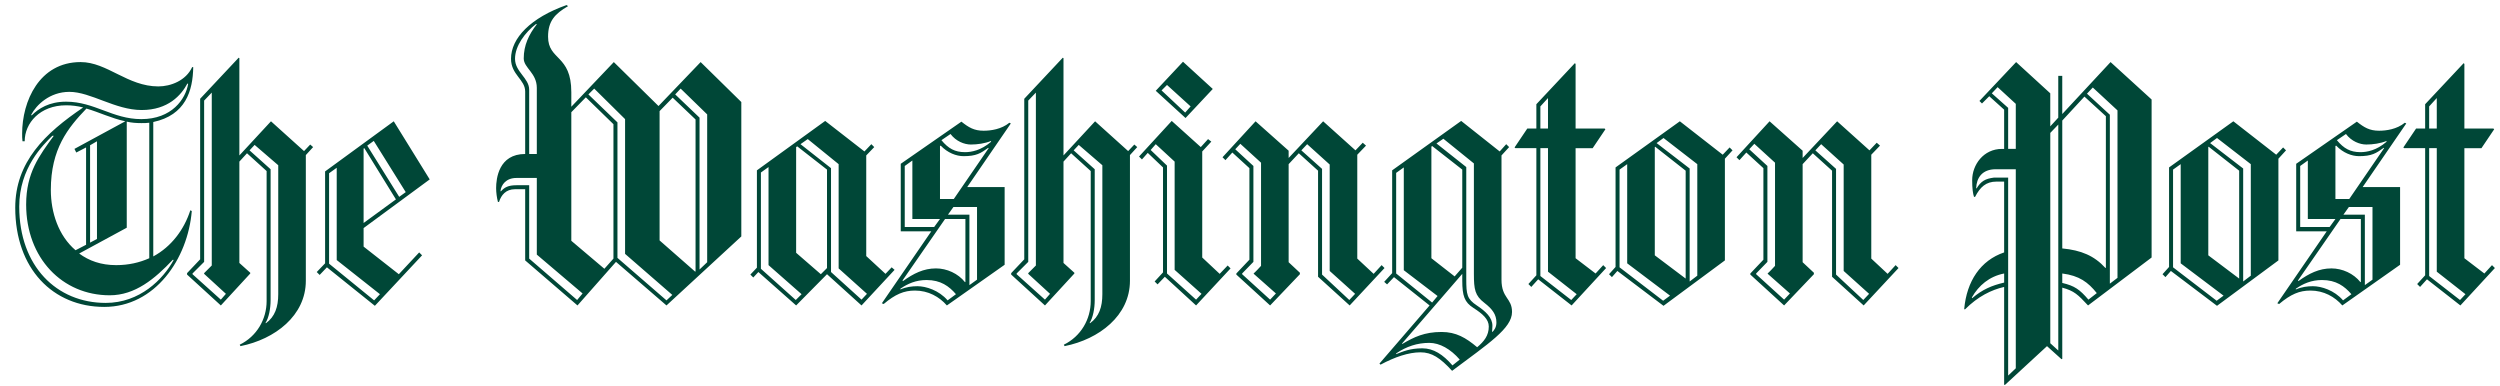 <svg width="207" height="32" viewBox="0 0 207 32" fill="none" xmlns="http://www.w3.org/2000/svg">
<g clip-path="url(#clip0_151_1173)">
<path d="M12.691 10.103V21.232C14.195 20.419 15.248 19.006 15.759 17.412L15.88 17.472C15.548 21.442 12.842 25.412 8.631 25.412C4.39 25.412 1.262 22.254 1.262 17.201C1.262 13.412 3.728 11.035 6.887 8.899C6.425 8.778 5.95 8.718 5.473 8.719C3.307 8.719 2.044 10.193 2.044 11.697H1.863C1.833 11.486 1.833 11.276 1.833 11.065C1.833 8.388 3.247 5.14 6.676 5.14C8.871 5.14 10.556 7.155 13.112 7.155C14.135 7.155 15.398 6.674 15.909 5.561H15.999C15.97 7.516 15.368 9.531 12.691 10.103ZM14.316 21.502C12.812 23.096 11.188 24.45 9.082 24.45C5.172 24.45 2.165 21.382 2.165 16.93C2.165 14.314 3.247 12.9 4.451 11.246H4.33C3.578 11.998 1.593 13.892 1.593 17.111C1.593 22.044 4.691 25.081 8.751 25.081C11.579 25.081 13.504 23.127 14.376 21.532L14.316 21.502ZM15.518 6.915C15.007 7.877 13.924 9.11 11.729 9.11C9.533 9.11 7.518 7.606 5.743 7.606C4.119 7.606 3.007 8.689 2.585 9.501L2.615 9.562C3.187 8.99 4.059 8.419 5.473 8.419C7.819 8.419 9.323 9.863 11.699 9.863C14.225 9.863 15.368 8.208 15.579 6.945L15.518 6.915ZM7.157 8.99C5.623 10.584 4.209 12.329 4.209 15.727C4.209 17.592 4.841 19.517 6.255 20.72L7.127 20.268V12.208L6.315 12.629L6.164 12.328L10.375 10.042C9.232 9.802 8.21 9.291 7.157 8.99ZM12.36 10.163C12.15 10.193 11.94 10.193 11.699 10.193C11.278 10.193 10.887 10.163 10.495 10.072V18.855L6.555 20.991C7.367 21.592 8.36 21.953 9.623 21.953C10.646 21.953 11.548 21.743 12.36 21.382L12.36 10.163ZM8.029 11.697L7.458 12.028V20.089L8.029 19.788V11.697ZM25.323 12.84V23.247C25.323 26.134 22.767 28.089 19.91 28.66L19.85 28.54C21.264 27.848 22.076 26.435 22.076 24.931V14.163L20.451 12.69L19.82 13.381V21.773L20.722 22.585V22.645L18.286 25.292L15.489 22.735V22.615L16.572 21.472V8.178L19.76 4.78L19.82 4.81V12.87L22.437 10.043L25.174 12.51L25.685 11.968L25.926 12.179L25.323 12.84ZM16.902 22.675V22.615L17.534 21.983V7.667L16.902 8.329V21.683L15.94 22.645V22.705L18.285 24.811L18.706 24.329L16.902 22.675ZM23.038 13.682L21.083 11.998L20.662 12.449L22.406 14.013V24.841C22.406 25.563 22.256 26.314 21.985 26.735L22.015 26.766C22.767 26.224 23.038 25.412 23.038 24.36V13.682H23.038ZM30.106 18.885V20.419L33.023 22.705L34.708 20.9L34.948 21.141L31.039 25.321L27.068 22.133L26.467 22.765L26.226 22.524L26.918 21.803V14.193L32.603 10.043L35.58 14.855L30.106 18.885ZM27.88 21.532V13.892L27.248 14.344V21.833L30.978 24.871L31.459 24.36L27.88 21.532ZM30.166 12.268L30.106 12.299V18.464L32.783 16.509L30.166 12.268ZM30.948 11.667L30.407 12.058L33.054 16.299L33.595 15.908L30.948 11.667ZM55.185 25.291L51.004 21.682L47.816 25.291L43.485 21.562V15.667H42.643C41.891 15.667 41.5 16.148 41.319 16.72H41.229C41.133 16.346 41.083 15.962 41.079 15.577C41.079 14.795 41.29 12.75 43.485 12.75V7.576C43.485 6.584 42.312 6.193 42.312 4.869C42.312 3.155 43.936 1.471 46.914 0.418L47.035 0.508C45.952 1.14 45.38 1.741 45.38 3.035C45.38 5.02 47.305 4.508 47.305 7.636V8.839L50.824 5.14L54.524 8.779L58.013 5.14L61.381 8.448V19.577L55.185 25.291ZM44.448 21.081V14.735H42.764C41.891 14.735 41.5 15.306 41.44 15.818L41.47 15.848C41.771 15.517 42.072 15.337 42.763 15.337H43.816V21.412L47.786 24.841L48.237 24.299L44.448 21.081ZM44.448 7.276C44.448 6.043 43.365 5.621 43.365 4.84C43.365 3.756 43.786 2.855 44.448 2.012L44.388 1.983C43.486 2.675 42.644 3.788 42.644 4.87C42.644 5.953 43.816 6.464 43.816 7.427V12.75H44.448V7.276ZM50.794 10.284L48.508 8.058L47.305 9.291V19.938L50.042 22.254L50.794 21.412V10.284ZM51.756 21.021V9.863L49.2 7.336L48.719 7.817L51.125 10.133V21.352L55.185 24.871L55.667 24.419L51.756 21.021ZM57.592 9.892L55.697 8.088L54.614 9.2V19.908L57.562 22.494L57.592 22.464V9.892ZM58.554 9.472L56.358 7.336L55.907 7.817L57.922 9.742V22.314L58.554 21.712V9.472ZM71.334 25.291L68.476 22.705L65.92 25.291L62.792 22.524L62.371 22.976L62.13 22.735L62.672 22.163V14.104L68.326 10.013L71.575 12.54L72.146 11.938L72.387 12.179L71.725 12.87V21.202L73.319 22.675L73.831 22.134L74.071 22.344L71.334 25.291ZM63.634 21.953V13.832L63.003 14.284V22.254L65.89 24.841L66.371 24.36L63.634 21.953ZM68.476 14.043L66.01 12.118L65.92 12.179V20.931L67.965 22.705L68.476 22.194V14.043ZM69.439 22.224V13.592L66.883 11.516L66.281 11.937L68.808 13.923V22.524L71.334 24.81L71.785 24.329L69.439 22.224ZM80.086 15.487H83.184V21.923L78.402 25.291C77.77 24.57 76.868 24.059 75.755 24.059C74.853 24.059 74.131 24.36 73.168 25.172L73.018 25.111L77.109 19.156H74.582V13.562L79.605 10.073C80.207 10.554 80.658 10.824 81.44 10.824C82.042 10.824 82.914 10.704 83.576 10.163L83.696 10.223L80.086 15.487ZM76.718 23.186C75.845 23.186 75.154 23.487 74.552 23.908V23.968C75.033 23.758 75.515 23.698 75.966 23.698C76.657 23.698 77.74 24.029 78.462 24.871L79.154 24.36C78.582 23.698 77.891 23.186 76.718 23.186ZM79.936 18.133H78.251L74.732 23.217L74.762 23.277C75.634 22.645 76.476 22.224 77.499 22.224C78.401 22.224 79.334 22.645 79.905 23.367L79.936 23.337V18.133ZM75.544 18.133V13.291L74.913 13.743V18.796H77.349L77.83 18.134L75.544 18.133ZM81.831 12.238C81.199 12.69 80.838 12.93 79.785 12.93C79.183 12.93 78.462 12.659 77.891 12.058L77.831 12.088V16.479H78.973L81.861 12.268L81.831 12.238ZM80.387 11.967C79.846 11.967 79.154 11.697 78.703 11.095L77.951 11.607C78.522 12.299 79.064 12.599 79.905 12.599C80.447 12.599 81.229 12.448 82.041 11.756L82.071 11.667C81.56 11.878 80.928 11.967 80.387 11.967ZM80.898 17.141H78.943L78.492 17.773H80.267V23.608L80.898 23.156V17.141ZM93.56 12.84V23.247C93.56 26.134 91.004 28.089 88.147 28.66L88.087 28.54C89.5 27.848 90.312 26.435 90.312 24.931V14.163L88.688 12.69L88.057 13.381V21.773L88.959 22.585V22.645L86.523 25.292L83.726 22.735V22.615L84.809 21.472V8.178L87.997 4.78L88.057 4.81V12.87L90.674 10.043L93.411 12.51L93.922 11.968L94.163 12.179L93.56 12.84ZM85.139 22.675V22.615L85.771 21.983V7.667L85.139 8.328V21.682L84.176 22.645V22.705L86.522 24.81L86.943 24.329L85.139 22.675ZM91.275 13.682L89.32 11.998L88.899 12.449L90.643 14.013V24.841C90.643 25.563 90.493 26.314 90.222 26.735L90.252 26.766C91.004 26.224 91.275 25.412 91.275 24.36L91.275 13.682ZM99.035 25.291L96.448 22.916L95.846 23.547L95.605 23.306L96.297 22.555V13.863L95.034 12.659L94.553 13.201L94.312 12.96L97.019 10.013L99.425 12.179L100.027 11.517L100.297 11.727L99.545 12.54V21.322L100.989 22.675L101.651 21.983L101.891 22.224L99.035 25.291ZM97.26 22.344V13.381L95.696 11.938L95.275 12.419L96.628 13.712V22.645L99.035 24.811L99.486 24.329L97.26 22.344ZM98.162 9.772L95.696 7.517L97.952 5.111L100.418 7.366L98.162 9.772ZM96.628 7.035L96.177 7.486L98.132 9.321L98.583 8.81L96.628 7.035ZM111.752 25.291L109.135 22.916V14.133L107.541 12.69L106.699 13.592V21.712L107.631 22.584V22.705L105.165 25.291L102.368 22.735V22.645L103.451 21.502V13.923L102.037 12.629L101.466 13.261L101.225 13.02L103.962 10.043L106.699 12.479V13.08L109.556 10.043L112.233 12.449L112.835 11.817L113.105 12.058L112.383 12.81V21.412L113.737 22.675L114.399 21.953L114.639 22.193L111.752 25.291ZM103.812 22.675V22.615C103.812 22.675 104.414 22.013 104.414 22.013V13.471L102.699 11.907L102.278 12.358L103.782 13.742V21.682L102.849 22.644V22.704L105.165 24.81L105.646 24.299L103.812 22.675ZM110.098 22.435V13.622L108.233 11.938L107.752 12.449L109.466 13.983V22.735L111.722 24.84L112.203 24.329L110.098 22.435ZM120.234 30.705C119.242 29.623 118.55 29.172 117.617 29.172C116.625 29.172 115.482 29.563 114.309 30.194L114.219 30.104L118.369 25.292L115.422 22.946L114.85 23.548L114.61 23.337L115.271 22.616V14.104L120.986 10.013L124.174 12.54L124.715 11.938L124.956 12.179L124.324 12.87V23.157C124.324 24.721 125.196 24.661 125.196 25.833C125.196 27.187 123.241 28.45 120.234 30.705ZM116.234 22.374V13.863L115.602 14.314V22.645L118.579 25.052L119.031 24.51L116.234 22.374ZM118.339 28.39C117.347 28.39 116.444 28.691 115.602 29.262V29.322C116.143 29.111 116.745 28.841 117.767 28.841C118.7 28.841 119.482 29.352 120.264 30.255L120.866 29.773C120.113 28.901 119.211 28.39 118.339 28.39ZM122.008 25.502C121.257 25.021 121.076 24.51 121.076 23.216V22.675L116.083 28.449L116.113 28.479C117.075 27.908 117.948 27.487 119.362 27.487C120.565 27.487 121.377 27.968 122.309 28.75C122.881 28.269 123.271 27.788 123.271 27.036C123.271 26.435 122.76 25.983 122.008 25.502ZM121.076 14.043L118.579 12.088L118.519 12.148V21.382L120.444 22.886L121.076 22.164V14.043ZM122.911 25.081C122.128 24.48 122.038 23.968 122.038 22.675V13.532L119.511 11.487L118.94 11.878L121.407 13.832V23.096C121.407 24.389 121.467 24.751 122.279 25.291C123.001 25.773 123.572 26.284 123.572 26.976C123.572 27.156 123.542 27.457 123.542 27.457L123.572 27.487C123.723 27.336 123.903 27.096 123.903 26.705C123.903 26.044 123.572 25.592 122.911 25.081ZM130.129 25.291L127.362 23.126L126.791 23.758L126.55 23.517L127.211 22.795V12.268H125.467L125.407 12.208L126.459 10.644H127.211V8.629L130.399 5.231L130.459 5.291V10.644H132.866L132.926 10.705L131.873 12.269H130.459V21.382L132.114 22.646L132.746 21.954L132.986 22.194L130.129 25.291ZM128.174 8.118L127.543 8.81V10.644H128.174V8.118ZM128.174 22.495V12.268H127.543V22.855L130.099 24.841L130.55 24.36L128.174 22.495ZM142.821 13.141V21.562L137.738 25.322L133.918 22.435L133.467 22.946L133.227 22.705L133.768 22.104V13.863L139.092 10.043L142.641 12.81L143.212 12.208L143.453 12.449L142.821 13.141ZM134.731 21.803V13.592L134.099 14.043V22.134L137.708 24.901L138.28 24.48L134.731 21.803ZM139.573 14.133L137.047 12.148L137.017 12.178V21.141L139.573 23.066V14.133ZM140.536 13.592L137.739 11.426L137.167 11.847L139.904 13.952V23.307L140.536 22.826V13.592ZM154.311 25.291L151.694 22.916V14.133L150.1 12.69L149.258 13.592V21.712L150.19 22.584V22.705L147.724 25.291L144.927 22.735V22.645L146.01 21.502V13.923L144.596 12.629L144.024 13.261L143.784 13.02L146.521 10.043L149.258 12.479V13.08L152.115 10.043L154.792 12.449L155.393 11.817L155.664 12.058L154.942 12.81V21.412L156.295 22.675L156.957 21.953L157.198 22.193L154.311 25.291ZM146.37 22.675V22.615C146.37 22.675 146.972 22.013 146.972 22.013V13.471L145.258 11.907L144.837 12.358L146.341 13.742V21.682L145.408 22.644V22.704L147.724 24.81L148.206 24.299L146.37 22.675ZM152.656 22.435V13.622L150.792 11.938L150.311 12.449L152.025 13.983V22.735L154.28 24.84L154.762 24.329L152.656 22.435ZM172.891 25.291C172.049 24.389 171.749 24.088 170.756 23.818V29.713L170.695 29.743L169.492 28.66L166.003 31.878L165.943 31.848V23.758C164.891 23.998 163.778 24.54 162.695 25.622L162.635 25.592C162.845 23.276 163.988 21.562 165.943 20.9V15.036H165.311C164.439 15.036 163.958 15.487 163.537 16.299H163.447C163.356 16.028 163.296 15.607 163.296 14.915C163.296 13.652 164.228 12.329 165.763 12.329H165.943V9.08L164.71 7.968L164.108 8.569L163.897 8.359L166.935 5.14L169.762 7.727V10.464L170.424 9.742V6.283H170.755V9.441L174.755 5.14L178.153 8.238V21.322L172.891 25.291ZM165.944 22.645C164.711 22.885 163.839 23.637 163.267 24.63L163.297 24.69C164.14 23.968 164.921 23.638 165.944 23.397V22.645ZM166.907 14.013H165.252C164.109 14.013 163.658 14.735 163.628 15.577L163.658 15.607C164.019 15.005 164.38 14.795 165.102 14.705H166.275V31.097L166.907 30.495V14.013ZM166.907 8.599L165.403 7.216L164.921 7.727L166.275 8.93V12.328H166.907V8.599ZM170.426 10.313L169.764 11.005V28.42L170.426 29.022V10.313ZM174.366 9.622L172.591 7.998L170.756 9.983V20.57C172.32 20.72 173.403 21.172 174.335 22.194L174.366 22.164V9.622ZM170.756 22.645V23.427C171.779 23.668 172.2 23.968 172.922 24.81L173.614 24.269C172.891 23.367 172.17 22.826 170.756 22.645ZM175.328 9.141L173.283 7.246L172.801 7.757L174.696 9.501V23.487L175.328 23.006V9.141ZM188.652 13.141V21.562L183.568 25.322L179.749 22.435L179.297 22.946L179.057 22.705L179.598 22.104V13.863L184.922 10.043L188.471 12.81L189.042 12.208L189.283 12.449L188.652 13.141ZM180.561 21.803V13.592L179.929 14.043V22.134L183.539 24.901L184.11 24.48L180.561 21.803ZM185.403 14.133L182.877 12.148L182.847 12.178V21.141L185.403 23.066V14.133ZM186.366 13.592L183.569 11.426L182.998 11.847L185.735 13.952V23.307L186.366 22.826V13.592ZM195.629 15.487H198.727V21.923L193.945 25.291C193.314 24.57 192.411 24.059 191.299 24.059C190.396 24.059 189.675 24.36 188.712 25.172L188.562 25.111L192.652 19.156H190.125V13.562L195.148 10.073C195.75 10.554 196.201 10.824 196.983 10.824C197.585 10.824 198.456 10.704 199.119 10.163L199.239 10.223L195.629 15.487ZM192.261 23.186C191.389 23.186 190.697 23.487 190.095 23.908V23.968C190.577 23.758 191.058 23.698 191.509 23.698C192.201 23.698 193.283 24.029 194.005 24.871L194.697 24.36C194.126 23.698 193.434 23.186 192.261 23.186ZM195.479 18.133H193.795L190.276 23.217L190.306 23.277C191.178 22.645 192.02 22.224 193.043 22.224C193.945 22.224 194.878 22.645 195.449 23.367L195.479 23.337L195.479 18.133ZM191.088 18.133V13.291L190.456 13.743V18.796H192.892L193.374 18.134L191.088 18.133ZM197.374 12.238C196.742 12.69 196.382 12.93 195.328 12.93C194.727 12.93 194.005 12.659 193.434 12.058L193.373 12.088V16.479H194.516L197.403 12.268L197.374 12.238ZM195.93 11.967C195.389 11.967 194.697 11.697 194.246 11.095L193.494 11.607C194.066 12.299 194.607 12.599 195.449 12.599C195.991 12.599 196.773 12.448 197.585 11.756L197.615 11.667C197.103 11.878 196.472 11.967 195.93 11.967ZM196.442 17.141H194.487L194.036 17.773H195.81V23.608L196.442 23.156V17.141ZM203.72 25.291L200.953 23.126L200.382 23.758L200.141 23.517L200.803 22.795V12.268H199.058L198.998 12.208L200.051 10.644H200.802V8.629L203.991 5.231L204.051 5.291V10.644H206.457L206.517 10.705L205.464 12.269H204.051V21.382L205.705 22.646L206.337 21.954L206.577 22.194L203.72 25.291ZM201.765 8.118L201.134 8.81V10.644H201.765V8.118ZM201.765 22.495V12.268H201.134V22.855L203.69 24.841L204.141 24.36L201.765 22.495Z" fill="#004737"/>
</g>
<defs>
<clipPath id="clip0_151_1173">
<rect width="205.778" height="32" fill="white" transform="translate(0.898)"/>
</clipPath>
</defs>
</svg>
